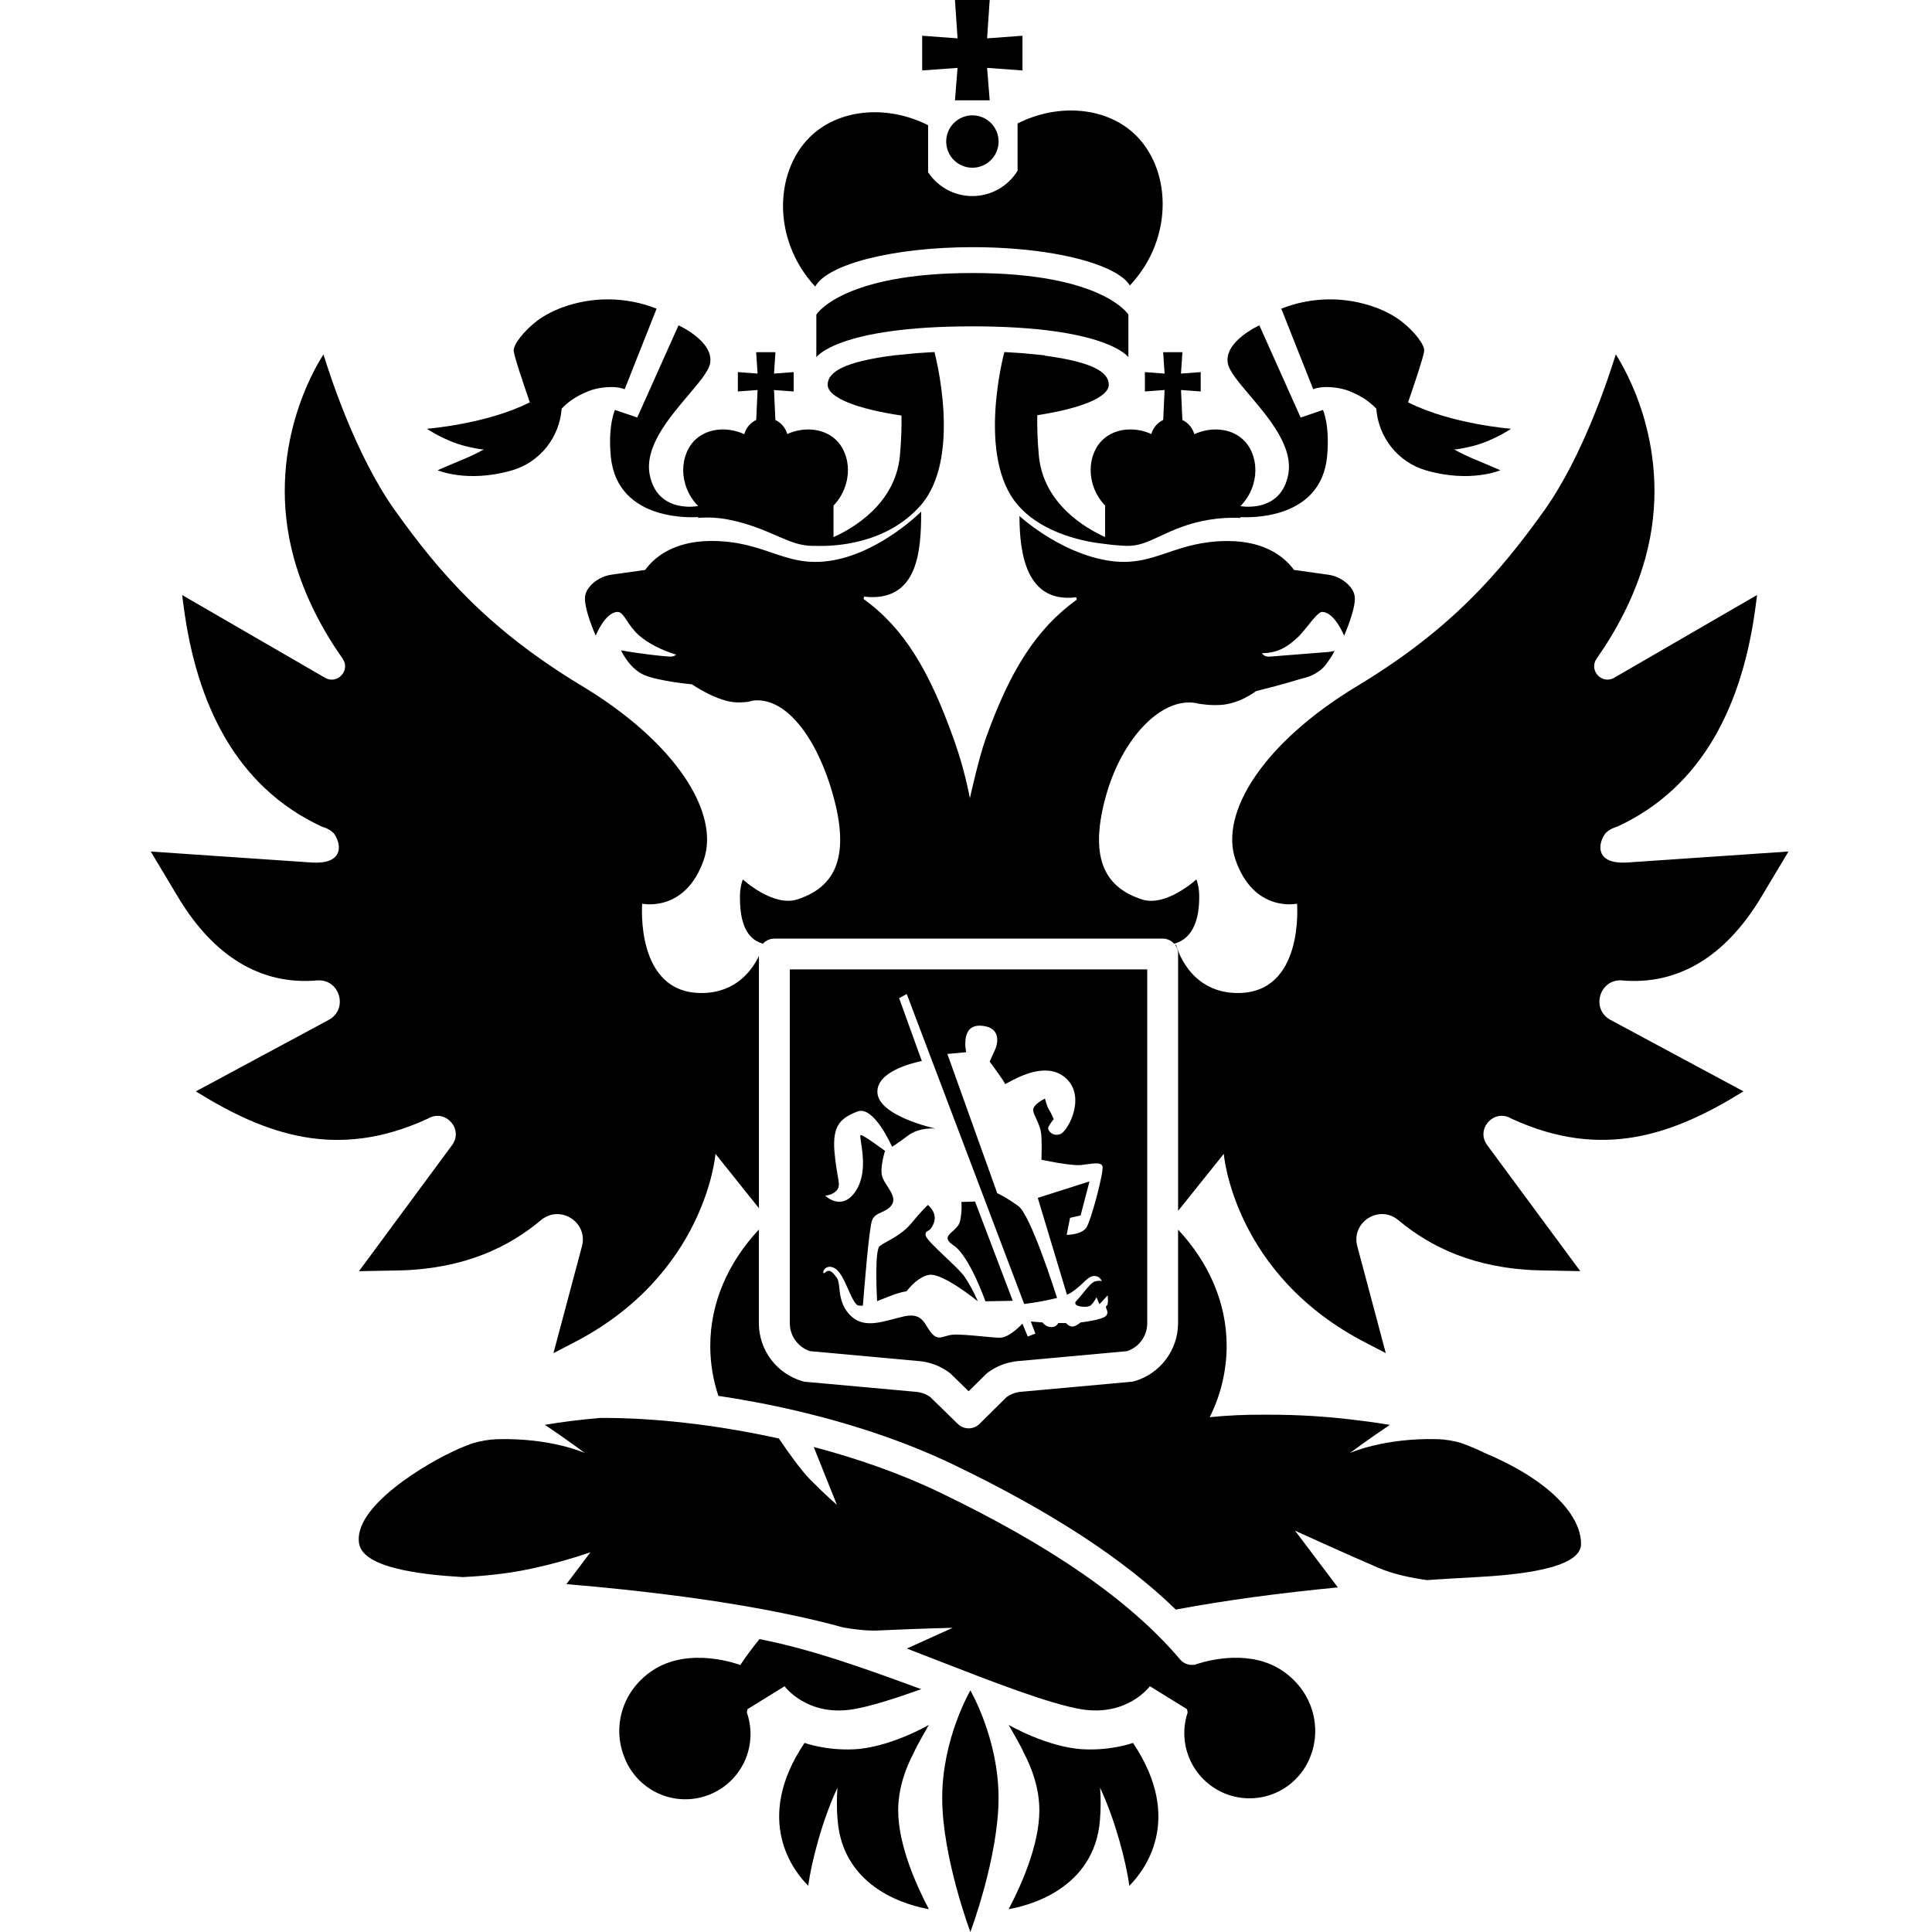 <?xml version="1.0" encoding="UTF-8"?> <svg xmlns="http://www.w3.org/2000/svg" width="60" height="60" viewBox="0 0 60 60" fill="none"><g clip-path="url(#clip0_1927_17942)"><path d="M29.738 1.191L29.657 0H30.736L30.655 1.191L31.754 1.11V2.188L30.655 2.108L30.736 3.115H29.657L29.738 2.108L28.639 2.188V1.11L29.738 1.191Z" fill="black"></path><path d="M31.012 4.396C31.012 4.845 30.648 5.209 30.198 5.209C29.749 5.209 29.385 4.845 29.385 4.396C29.385 3.946 29.749 3.582 30.198 3.582C30.648 3.582 31.012 3.946 31.012 4.396Z" fill="black"></path><path d="M40.347 21.098C39.893 21.239 39.289 21.394 39.006 21.465C38.755 21.647 38.323 21.89 37.815 21.896C37.735 21.899 37.649 21.898 37.558 21.892C37.401 21.881 37.24 21.856 37.24 21.856C36.135 21.564 34.828 22.888 34.32 24.812C33.812 26.737 34.373 27.575 35.459 27.931C36.212 28.18 37.155 27.311 37.155 27.311C37.212 27.473 37.242 27.642 37.243 27.814C37.249 28.54 37.058 29.146 36.464 29.309C36.419 29.258 36.364 29.218 36.303 29.191C36.241 29.163 36.175 29.149 36.107 29.149H24.049C23.982 29.149 23.916 29.163 23.854 29.19C23.793 29.218 23.738 29.258 23.693 29.308C23.117 29.143 22.975 28.538 22.98 27.814C22.981 27.642 23.011 27.473 23.068 27.311C23.068 27.311 24.011 28.178 24.765 27.931C25.851 27.575 26.411 26.737 25.903 24.812C25.395 22.888 24.334 21.497 23.229 21.788L23.394 21.772C23.235 21.801 23.075 21.815 22.914 21.814C22.296 21.814 21.488 21.252 21.488 21.252C21.488 21.252 20.455 21.158 19.998 20.959C19.541 20.76 19.286 20.198 19.286 20.198C19.286 20.198 20.024 20.331 20.779 20.391C20.882 20.399 20.953 20.375 20.997 20.329C20.596 20.212 20.123 19.988 19.819 19.709C19.665 19.567 19.559 19.409 19.471 19.278C19.366 19.121 19.287 19.004 19.184 19.004C18.795 19.004 18.5 19.741 18.5 19.741C18.5 19.741 18.123 18.893 18.17 18.525C18.189 18.379 18.272 18.255 18.37 18.155C18.542 17.986 18.765 17.877 19.004 17.845L20.037 17.7C20.272 17.372 20.858 16.8 22.092 16.8C22.897 16.8 23.45 16.988 23.962 17.162C24.55 17.362 25.083 17.543 25.88 17.399C27.371 17.131 28.608 15.889 28.608 15.889C28.608 17.075 28.523 18.72 26.836 18.529L26.818 18.602C28.079 19.511 28.86 20.833 29.61 22.929C29.828 23.535 29.998 24.157 30.121 24.788C30.121 24.788 30.391 23.557 30.615 22.929C31.365 20.831 32.181 19.53 33.441 18.622L33.423 18.549C31.88 18.739 31.661 17.212 31.661 16.026C31.661 16.026 32.853 17.13 34.345 17.398C35.142 17.542 35.675 17.361 36.263 17.162C36.774 16.989 37.327 16.802 38.132 16.802C39.363 16.802 39.949 17.37 40.185 17.699L41.239 17.847C41.478 17.878 41.7 17.987 41.872 18.157C41.971 18.256 42.054 18.38 42.072 18.527C42.119 18.894 41.743 19.743 41.743 19.743C41.743 19.743 41.448 19.004 41.057 19.004C40.961 19.004 40.788 19.218 40.615 19.434C40.514 19.559 40.413 19.684 40.327 19.769C39.967 20.113 39.662 20.28 39.195 20.285C39.233 20.36 39.313 20.401 39.444 20.391L41.265 20.247C41.378 20.228 41.444 20.216 41.444 20.216C41.444 20.216 41.377 20.364 41.251 20.534C41.17 20.66 41.05 20.8 40.879 20.898C40.833 20.928 40.784 20.955 40.733 20.978C40.628 21.023 40.493 21.063 40.347 21.098Z" fill="black"></path><path d="M46.084 45.112C45.981 45.06 45.881 45.015 45.792 44.978C45.657 44.919 45.517 44.864 45.369 44.811C45.13 44.741 44.883 44.702 44.634 44.694C42.971 44.651 41.924 45.124 41.924 45.124C41.924 45.124 42.553 44.657 43.164 44.251C42.832 44.195 42.486 44.146 42.126 44.104C41.222 43.99 40.313 43.933 39.402 43.935H39.219C38.668 43.931 38.118 43.957 37.569 44.011C37.913 43.325 38.093 42.569 38.095 41.802C38.095 40.452 37.535 39.203 36.586 38.187V41.102C36.583 41.507 36.449 41.901 36.204 42.224C35.959 42.548 35.617 42.783 35.227 42.895C35.198 42.904 35.168 42.909 35.138 42.912L31.69 43.225C31.538 43.241 31.393 43.295 31.267 43.382L30.419 44.22C30.33 44.309 30.209 44.358 30.083 44.359C29.957 44.359 29.837 44.31 29.747 44.222L28.886 43.383C28.76 43.295 28.614 43.241 28.462 43.226L25.014 42.913C24.984 42.91 24.954 42.904 24.925 42.896C24.535 42.783 24.192 42.548 23.947 42.224C23.703 41.901 23.569 41.507 23.567 41.101V38.185C22.617 39.203 22.058 40.452 22.058 41.801C22.058 42.328 22.143 42.851 22.31 43.35C22.682 43.405 23.057 43.468 23.434 43.539C25.716 43.967 27.846 44.638 29.595 45.478C32.62 46.931 34.897 48.414 36.516 49.987C38.061 49.696 39.769 49.47 41.548 49.298L40.22 47.538C40.22 47.538 41.892 48.299 42.806 48.69C43.297 48.899 43.88 49.012 44.315 49.071C44.797 49.039 45.279 49.01 45.761 48.984C47.086 48.915 49.101 48.73 49.101 47.951C49.103 47 48.008 45.914 46.084 45.112Z" fill="black"></path><path d="M25.352 9.77V11.093C25.352 11.093 26.009 10.135 30.197 10.135C34.386 10.135 35.043 11.093 35.043 11.093V9.77C35.043 9.77 34.246 8.479 30.197 8.479C26.149 8.479 25.352 9.77 25.352 9.77Z" fill="black"></path><path d="M27.756 11.037C26.207 11.236 25.704 11.557 25.704 11.947C25.704 12.348 26.616 12.701 27.996 12.905C28.003 13.27 27.99 13.684 27.948 14.145C27.81 15.65 26.489 16.41 25.885 16.681V15.703C26.502 15.052 26.45 14.092 25.93 13.631C25.56 13.305 24.972 13.245 24.449 13.479C24.422 13.385 24.375 13.297 24.312 13.221C24.248 13.146 24.169 13.085 24.08 13.043L24.038 12.113L24.649 12.158V11.556L24.038 11.602L24.082 10.938H23.483L23.527 11.602L22.915 11.556V12.157L23.527 12.112L23.485 13.041C23.395 13.084 23.315 13.146 23.251 13.222C23.188 13.298 23.141 13.388 23.114 13.484C22.588 13.243 21.994 13.302 21.622 13.63C21.098 14.094 21.049 15.064 21.68 15.715C21.641 15.723 20.422 15.947 20.18 14.755C20.004 13.89 20.766 12.992 21.372 12.277C21.717 11.871 22.011 11.525 22.054 11.278C22.171 10.596 21.072 10.104 21.072 10.104L19.791 12.965L19.098 12.731C19.098 12.731 18.876 13.207 18.969 14.177C19.17 16.257 21.631 16.061 21.68 16.057V16.084C22.013 16.056 22.348 16.077 22.675 16.147C23.285 16.275 23.723 16.465 24.109 16.633L24.112 16.634C24.537 16.819 24.846 16.953 25.252 16.953C25.276 16.953 25.3 16.953 25.324 16.952C25.905 16.973 27.511 16.91 28.582 15.706C29.909 14.213 29.02 10.933 29.02 10.933C29.02 10.933 28.553 10.961 28.475 10.967C28.396 10.973 27.756 11.037 27.756 11.037Z" fill="black"></path><path d="M34.434 11.947C34.434 12.341 33.553 12.689 32.214 12.894C32.207 13.261 32.219 13.68 32.262 14.145C32.4 15.645 33.712 16.404 34.319 16.678L34.32 15.701C33.703 15.051 33.755 14.09 34.275 13.63C34.644 13.304 35.233 13.244 35.756 13.478C35.783 13.383 35.83 13.295 35.893 13.22C35.957 13.145 36.036 13.084 36.125 13.041L36.167 12.112L35.556 12.157V11.556L36.167 11.602L36.123 10.938H36.721L36.676 11.602L37.289 11.556V12.157L36.678 12.112L36.72 13.042C36.81 13.085 36.889 13.146 36.953 13.223C37.017 13.299 37.064 13.388 37.09 13.484C37.618 13.244 38.211 13.302 38.582 13.631C39.107 14.095 39.156 15.065 38.525 15.716V15.719C38.695 15.746 39.777 15.87 40.004 14.755C40.18 13.89 39.417 12.991 38.811 12.277C38.466 11.871 38.172 11.524 38.13 11.278C38.013 10.596 39.111 10.104 39.111 10.104L40.393 12.968L41.086 12.731C41.086 12.731 41.307 13.207 41.214 14.177C41.023 16.16 38.775 16.074 38.525 16.059V16.084C38.2 16.069 37.873 16.088 37.552 16.141C36.894 16.248 36.415 16.47 36.03 16.649C35.632 16.834 35.344 16.967 34.973 16.952C34.744 16.942 34.53 16.923 34.329 16.895C33.744 16.834 32.423 16.601 31.628 15.706C30.3 14.212 31.191 10.933 31.191 10.933C31.191 10.933 31.658 10.961 31.736 10.967C31.815 10.973 32.455 11.036 32.455 11.036L32.452 11.046C33.946 11.246 34.434 11.563 34.434 11.947Z" fill="black"></path><path d="M28.811 38.23C28.77 38.253 28.743 38.268 28.743 38.351C28.743 38.452 29.044 38.737 29.354 39.031C29.604 39.268 29.86 39.51 29.966 39.664C30.122 39.901 30.257 40.151 30.368 40.413C30.368 40.413 29.272 39.519 28.853 39.592C28.543 39.646 28.273 39.948 28.153 40.103C27.926 40.133 27.65 40.244 27.391 40.348L27.326 40.374C27.296 40.386 27.267 40.398 27.238 40.409C27.217 39.972 27.173 38.816 27.32 38.698C27.377 38.653 27.462 38.605 27.562 38.55C27.784 38.427 28.079 38.263 28.305 37.986C28.634 37.585 28.816 37.421 28.816 37.421C28.816 37.421 29.126 37.658 28.998 37.986C28.929 38.165 28.86 38.203 28.811 38.23Z" fill="black"></path><path d="M29.855 37.328C29.855 37.328 29.891 37.546 29.818 37.913C29.79 38.054 29.68 38.152 29.585 38.237C29.432 38.373 29.314 38.478 29.617 38.679C30.11 39.008 30.603 40.413 30.603 40.413L31.452 40.397L30.281 37.315L29.855 37.328Z" fill="black"></path><path fill-rule="evenodd" clip-rule="evenodd" d="M24.528 41.1V30.106H35.628V41.1C35.627 41.291 35.566 41.477 35.454 41.631C35.342 41.785 35.184 41.901 35.004 41.961L31.604 42.271H31.6C31.263 42.304 30.942 42.428 30.671 42.631C30.653 42.644 30.637 42.659 30.621 42.674L30.082 43.207L29.534 42.672C29.519 42.657 29.503 42.644 29.486 42.631C29.215 42.428 28.893 42.304 28.556 42.271H28.553L25.153 41.961C24.972 41.901 24.815 41.785 24.703 41.631C24.591 41.477 24.53 41.291 24.528 41.1ZM33.56 41.069C33.56 41.069 34.217 40.996 34.344 40.869C34.42 40.794 34.387 40.712 34.363 40.65C34.346 40.606 34.333 40.572 34.363 40.557C34.436 40.52 34.399 40.229 34.399 40.229L34.144 40.504L34.053 40.285C34.038 40.315 34.023 40.345 34.005 40.373C33.969 40.436 33.924 40.492 33.87 40.541C33.761 40.632 33.248 40.577 33.432 40.395C33.495 40.332 33.565 40.245 33.636 40.157C33.771 39.989 33.91 39.816 34.017 39.792C34.182 39.756 34.218 39.792 34.218 39.792C34.201 39.74 34.166 39.695 34.12 39.665C34.073 39.635 34.018 39.622 33.963 39.628C33.85 39.638 33.761 39.722 33.641 39.836C33.545 39.926 33.43 40.034 33.269 40.139C33.226 40.166 33.181 40.189 33.135 40.208L32.229 37.201L33.835 36.69L33.559 37.748L33.231 37.821L33.126 38.351C33.126 38.351 33.599 38.351 33.745 38.114C33.891 37.877 34.293 36.362 34.238 36.216C34.194 36.098 34.004 36.124 33.759 36.157C33.702 36.165 33.642 36.173 33.581 36.18C33.254 36.216 32.342 36.016 32.342 36.016C32.342 36.016 32.36 35.651 32.342 35.286C32.331 35.066 32.247 34.887 32.178 34.738C32.133 34.64 32.093 34.556 32.086 34.483C32.068 34.3 32.451 34.118 32.451 34.118C32.451 34.118 32.524 34.392 32.579 34.465C32.634 34.538 32.725 34.757 32.725 34.757C32.662 34.83 32.607 34.91 32.561 34.994C32.506 35.103 32.707 35.322 32.944 35.213C33.181 35.103 33.765 34.008 33.053 33.443C32.479 32.987 31.633 33.444 31.326 33.61C31.253 33.649 31.21 33.672 31.21 33.662C31.21 33.607 30.736 32.969 30.736 32.969C30.736 32.969 30.846 32.713 30.9 32.604C30.955 32.494 31.156 31.91 30.48 31.855C29.805 31.801 30.006 32.677 30.006 32.677L29.421 32.731L30.97 37.056C30.97 37.056 31.225 37.165 31.627 37.457C31.994 37.724 32.709 39.935 32.828 40.309C32.492 40.392 32.151 40.455 31.807 40.496L28.16 30.87L27.923 30.998L28.628 32.95C28.296 33.019 27.233 33.286 27.248 33.917C27.266 34.665 29.054 35.049 29.054 35.049C29.054 35.049 28.562 34.994 28.197 35.268C27.832 35.541 27.704 35.614 27.704 35.614C27.704 35.614 27.139 34.319 26.628 34.519C26.117 34.72 25.843 34.939 25.916 35.778C25.945 36.109 25.985 36.339 26.014 36.504C26.059 36.759 26.077 36.865 25.989 36.964C25.843 37.129 25.624 37.129 25.624 37.129C25.624 37.129 26.154 37.658 26.591 36.964C26.895 36.484 26.795 35.837 26.742 35.491C26.718 35.338 26.703 35.244 26.737 35.249C26.847 35.268 27.485 35.742 27.485 35.742C27.485 35.742 27.321 36.253 27.394 36.526C27.42 36.624 27.487 36.728 27.556 36.835C27.68 37.028 27.809 37.226 27.704 37.402C27.624 37.535 27.502 37.59 27.384 37.644C27.259 37.7 27.14 37.754 27.084 37.895C26.988 38.133 26.838 40.038 26.8 40.52L26.798 40.546C26.706 40.559 26.634 40.549 26.592 40.504C26.503 40.408 26.424 40.228 26.34 40.038C26.217 39.76 26.084 39.459 25.898 39.373C25.586 39.227 25.495 39.628 25.623 39.519C25.751 39.409 25.844 39.482 25.988 39.682C26.04 39.755 26.052 39.869 26.067 40.007C26.093 40.252 26.128 40.57 26.408 40.85C26.777 41.221 27.253 41.095 27.766 40.959C27.86 40.934 27.954 40.909 28.05 40.887C28.529 40.774 28.66 40.988 28.795 41.209C28.835 41.274 28.876 41.34 28.926 41.398C29.082 41.581 29.193 41.548 29.35 41.502C29.412 41.483 29.482 41.463 29.564 41.453C29.74 41.431 30.143 41.468 30.499 41.502C30.732 41.524 30.945 41.544 31.06 41.544C31.352 41.544 31.753 41.106 31.753 41.106L31.918 41.507L32.155 41.416L32.013 41.041L32.374 41.069C32.374 41.069 32.483 41.215 32.648 41.215C32.693 41.217 32.737 41.206 32.776 41.184C32.815 41.161 32.846 41.128 32.867 41.088H33.104C33.104 41.088 33.195 41.197 33.304 41.197C33.414 41.197 33.56 41.069 33.56 41.069Z" fill="black"></path><path d="M28.392 54.406C28.125 54.907 27.894 55.538 27.894 56.223C27.894 57.297 28.459 58.556 28.847 59.29C28.298 59.197 26.176 58.697 26.011 56.508C25.984 56.179 25.983 55.849 26.008 55.52C25.535 56.524 25.191 57.852 25.102 58.565C24.666 58.136 23.371 56.532 24.986 54.127C24.986 54.127 25.637 54.369 26.522 54.326C27.642 54.271 28.847 53.568 28.847 53.568C28.847 53.568 28.426 54.296 28.392 54.406Z" fill="black"></path><path d="M32.278 56.223C32.278 55.538 32.048 54.907 31.78 54.406C31.746 54.296 31.325 53.568 31.325 53.568C31.325 53.568 32.53 54.271 33.65 54.326C34.535 54.369 35.186 54.127 35.186 54.127C36.801 56.532 35.506 58.136 35.071 58.565C34.98 57.852 34.637 56.524 34.164 55.52C34.189 55.849 34.188 56.179 34.161 56.508C33.996 58.697 31.873 59.197 31.325 59.29C31.712 58.556 32.278 57.297 32.278 56.223Z" fill="black"></path><path d="M13.59 14.604C13.59 14.604 14.508 15.005 15.886 14.612C16.784 14.356 17.379 13.566 17.443 12.69C17.652 12.473 17.878 12.309 18.278 12.146C18.538 12.04 19.063 11.955 19.4 12.088L20.391 9.586C19.449 9.213 18.403 9.201 17.453 9.551V9.55C17.453 9.55 17.019 9.705 16.683 9.961C16.266 10.279 15.926 10.715 15.954 10.908C15.98 11.1 16.233 11.855 16.454 12.495C15.115 13.173 13.258 13.316 13.258 13.316C13.258 13.316 13.826 13.704 14.47 13.858C14.985 13.981 15.031 13.955 15.031 13.955C14.812 14.076 14.586 14.185 14.354 14.278C13.92 14.459 13.59 14.604 13.59 14.604Z" fill="black"></path><path d="M44.299 14.612C45.676 15.005 46.594 14.604 46.594 14.604C46.594 14.604 46.265 14.459 45.83 14.278C45.599 14.185 45.373 14.077 45.154 13.955C45.154 13.955 45.2 13.981 45.714 13.858C46.359 13.704 46.927 13.316 46.927 13.316C46.927 13.316 45.068 13.173 43.729 12.494C43.95 11.854 44.202 11.1 44.228 10.908C44.257 10.715 43.917 10.279 43.499 9.961C43.164 9.705 42.729 9.55 42.729 9.55V9.551C41.779 9.201 40.733 9.213 39.792 9.586L40.783 12.088C41.119 11.955 41.645 12.04 41.905 12.146C42.306 12.309 42.532 12.474 42.742 12.692C42.806 13.568 43.402 14.356 44.299 14.612Z" fill="black"></path><path d="M30.136 60C30.136 60 31.011 57.677 31.011 55.834C31.011 53.992 30.136 52.498 30.136 52.498C30.136 52.498 29.261 53.99 29.261 55.834C29.261 57.678 30.136 60 30.136 60Z" fill="black"></path><path d="M39.842 51.897C38.863 51.223 37.588 51.546 37.201 51.668C37.177 51.678 37.153 51.686 37.128 51.692L37.084 51.707C37.083 51.705 37.081 51.703 37.08 51.7C37.058 51.704 37.036 51.705 37.015 51.705C36.944 51.705 36.875 51.69 36.812 51.66C36.748 51.63 36.692 51.587 36.647 51.533C35.108 49.717 32.665 48.021 29.178 46.345C27.967 45.763 26.627 45.295 25.271 44.937L25.99 46.732C25.99 46.732 25.66 46.454 25.168 45.957C24.873 45.66 24.468 45.087 24.189 44.674C22.189 44.232 20.215 44.023 18.631 44.036C18.026 44.088 17.456 44.159 16.922 44.249C17.533 44.656 18.163 45.124 18.163 45.124C18.163 45.124 17.116 44.651 15.454 44.695C15.18 44.704 14.909 44.75 14.648 44.832C14.522 44.88 14.4 44.928 14.282 44.978C13.258 45.417 10.935 46.803 11.155 47.951C11.298 48.694 13.06 48.902 14.375 48.978C14.709 48.962 15.526 48.91 16.278 48.762C16.977 48.623 17.665 48.437 18.338 48.206L17.591 49.196C20.154 49.412 22.611 49.729 24.702 50.181H24.704C25.224 50.293 25.721 50.413 26.191 50.543C26.563 50.608 26.948 50.651 27.271 50.636C28.676 50.571 29.587 50.553 29.587 50.553L28.163 51.197C28.478 51.318 28.822 51.452 29.181 51.592L29.186 51.593L29.187 51.594C30.74 52.199 32.575 52.913 33.571 53.081C35.014 53.322 35.711 52.367 35.711 52.367L36.865 53.081C36.865 53.081 36.87 53.118 36.883 53.184C36.715 53.689 36.753 54.239 36.987 54.716C37.221 55.193 37.634 55.559 38.135 55.735C38.637 55.91 39.188 55.882 39.669 55.655C40.149 55.428 40.522 55.021 40.705 54.522C41.035 53.673 40.8 52.557 39.842 51.897Z" fill="black"></path><path d="M34.547 8.422C33.7 7.977 32.077 7.676 30.213 7.676C27.742 7.676 25.692 8.206 25.317 8.9C23.932 7.401 24.059 5.216 25.25 4.164C26.137 3.378 27.578 3.26 28.823 3.888V5.348C28.976 5.58 29.184 5.769 29.429 5.899C29.674 6.028 29.948 6.094 30.226 6.089C30.503 6.084 30.774 6.01 31.015 5.872C31.256 5.734 31.458 5.538 31.602 5.301V3.834C32.847 3.206 34.287 3.324 35.176 4.109C36.371 5.166 36.495 7.366 35.09 8.865C35.016 8.753 34.92 8.657 34.808 8.582C34.726 8.521 34.639 8.468 34.547 8.422Z" fill="black"></path><path d="M50.383 30.448L50.508 30.458C52.337 30.561 53.717 29.494 54.695 27.861L55.544 26.444L50.532 26.786C49.586 26.843 49.603 26.27 49.828 25.922C49.943 25.743 50.223 25.674 50.223 25.674C52.922 24.426 54.125 21.824 54.52 18.844L54.568 18.478L50.131 21.048C49.747 21.27 49.331 20.816 49.585 20.454C50.161 19.634 50.753 18.574 51.094 17.346C52.03 13.967 50.397 11.354 50.2 11.038C50.192 11.026 50.187 11.017 50.184 11.011L50.182 11.008C50.181 11.007 50.181 11.007 50.181 11.006C50.181 11.002 50.17 11.036 50.149 11.102C49.984 11.622 49.188 14.13 47.955 15.857C46.563 17.805 45.052 19.555 42.15 21.305C39.247 23.054 37.856 25.241 38.373 26.712C38.951 28.358 40.281 28.064 40.281 28.064C40.281 28.064 40.516 30.883 38.394 30.839C36.883 30.808 36.528 29.349 36.528 29.349H36.499C36.556 29.43 36.587 29.526 36.587 29.625V37.605L38.006 35.833C38.006 35.833 38.298 39.597 42.441 41.713L43.037 42.023L42.152 38.703C41.953 37.955 42.833 37.396 43.426 37.892C44.425 38.727 45.786 39.389 47.762 39.451L49.077 39.477L46.185 35.561C45.823 35.071 46.382 34.433 46.916 34.727C46.923 34.731 46.93 34.735 46.938 34.739C46.944 34.742 46.95 34.745 46.956 34.748C49.777 36.042 51.992 35.228 54.145 33.893L50.017 31.675C49.392 31.339 49.675 30.387 50.383 30.448Z" fill="black"></path><path d="M23.569 29.687C23.363 30.12 22.872 30.818 21.831 30.839C19.71 30.883 19.944 28.064 19.944 28.064C19.944 28.064 21.275 28.358 21.853 26.712C22.369 25.241 20.978 23.054 18.076 21.305C15.173 19.555 13.662 17.806 12.27 15.857C11.034 14.127 10.237 11.612 10.075 11.1C10.054 11.035 10.044 11.002 10.044 11.007C10.044 11.008 10.037 11.019 10.025 11.039C9.827 11.354 8.195 13.968 9.131 17.347C9.471 18.575 10.064 19.635 10.64 20.454C10.894 20.816 10.477 21.271 10.094 21.049L5.656 18.479L5.705 18.844C6.099 21.824 7.304 24.426 10.002 25.675C10.002 25.675 10.282 25.744 10.397 25.923C10.62 26.271 10.638 26.843 9.692 26.787L4.682 26.445L5.53 27.861C6.508 29.494 7.888 30.562 9.717 30.458L9.842 30.448C10.55 30.387 10.833 31.339 10.207 31.675L6.081 33.894C8.234 35.229 10.448 36.043 13.269 34.749C13.282 34.743 13.296 34.736 13.309 34.728C13.843 34.434 14.402 35.073 14.04 35.562L11.148 39.478L12.463 39.453C14.439 39.391 15.801 38.73 16.799 37.894C17.392 37.397 18.272 37.956 18.073 38.704L17.188 42.024L17.784 41.714C21.927 39.599 22.22 35.834 22.22 35.834L23.569 37.522V29.687Z" fill="black"></path><path d="M22.992 51.709C22.992 51.709 23.18 51.402 23.588 50.904C25.269 51.235 26.891 51.829 28.583 52.449L28.609 52.459C27.785 52.754 27.03 52.993 26.506 53.081C25.063 53.324 24.366 52.368 24.366 52.368L23.213 53.081C23.213 53.081 23.207 53.118 23.194 53.184C23.372 53.691 23.34 54.248 23.108 54.731C22.875 55.215 22.459 55.587 21.952 55.764C21.445 55.942 20.889 55.911 20.405 55.678C19.921 55.445 19.55 55.029 19.372 54.523C19.043 53.675 19.277 52.558 20.235 51.898C21.402 51.094 22.992 51.709 22.992 51.709Z" fill="black"></path></g><defs><clipPath id="clip0_1927_17942"><rect width="60" height="60" fill="white"></rect></clipPath></defs></svg> 